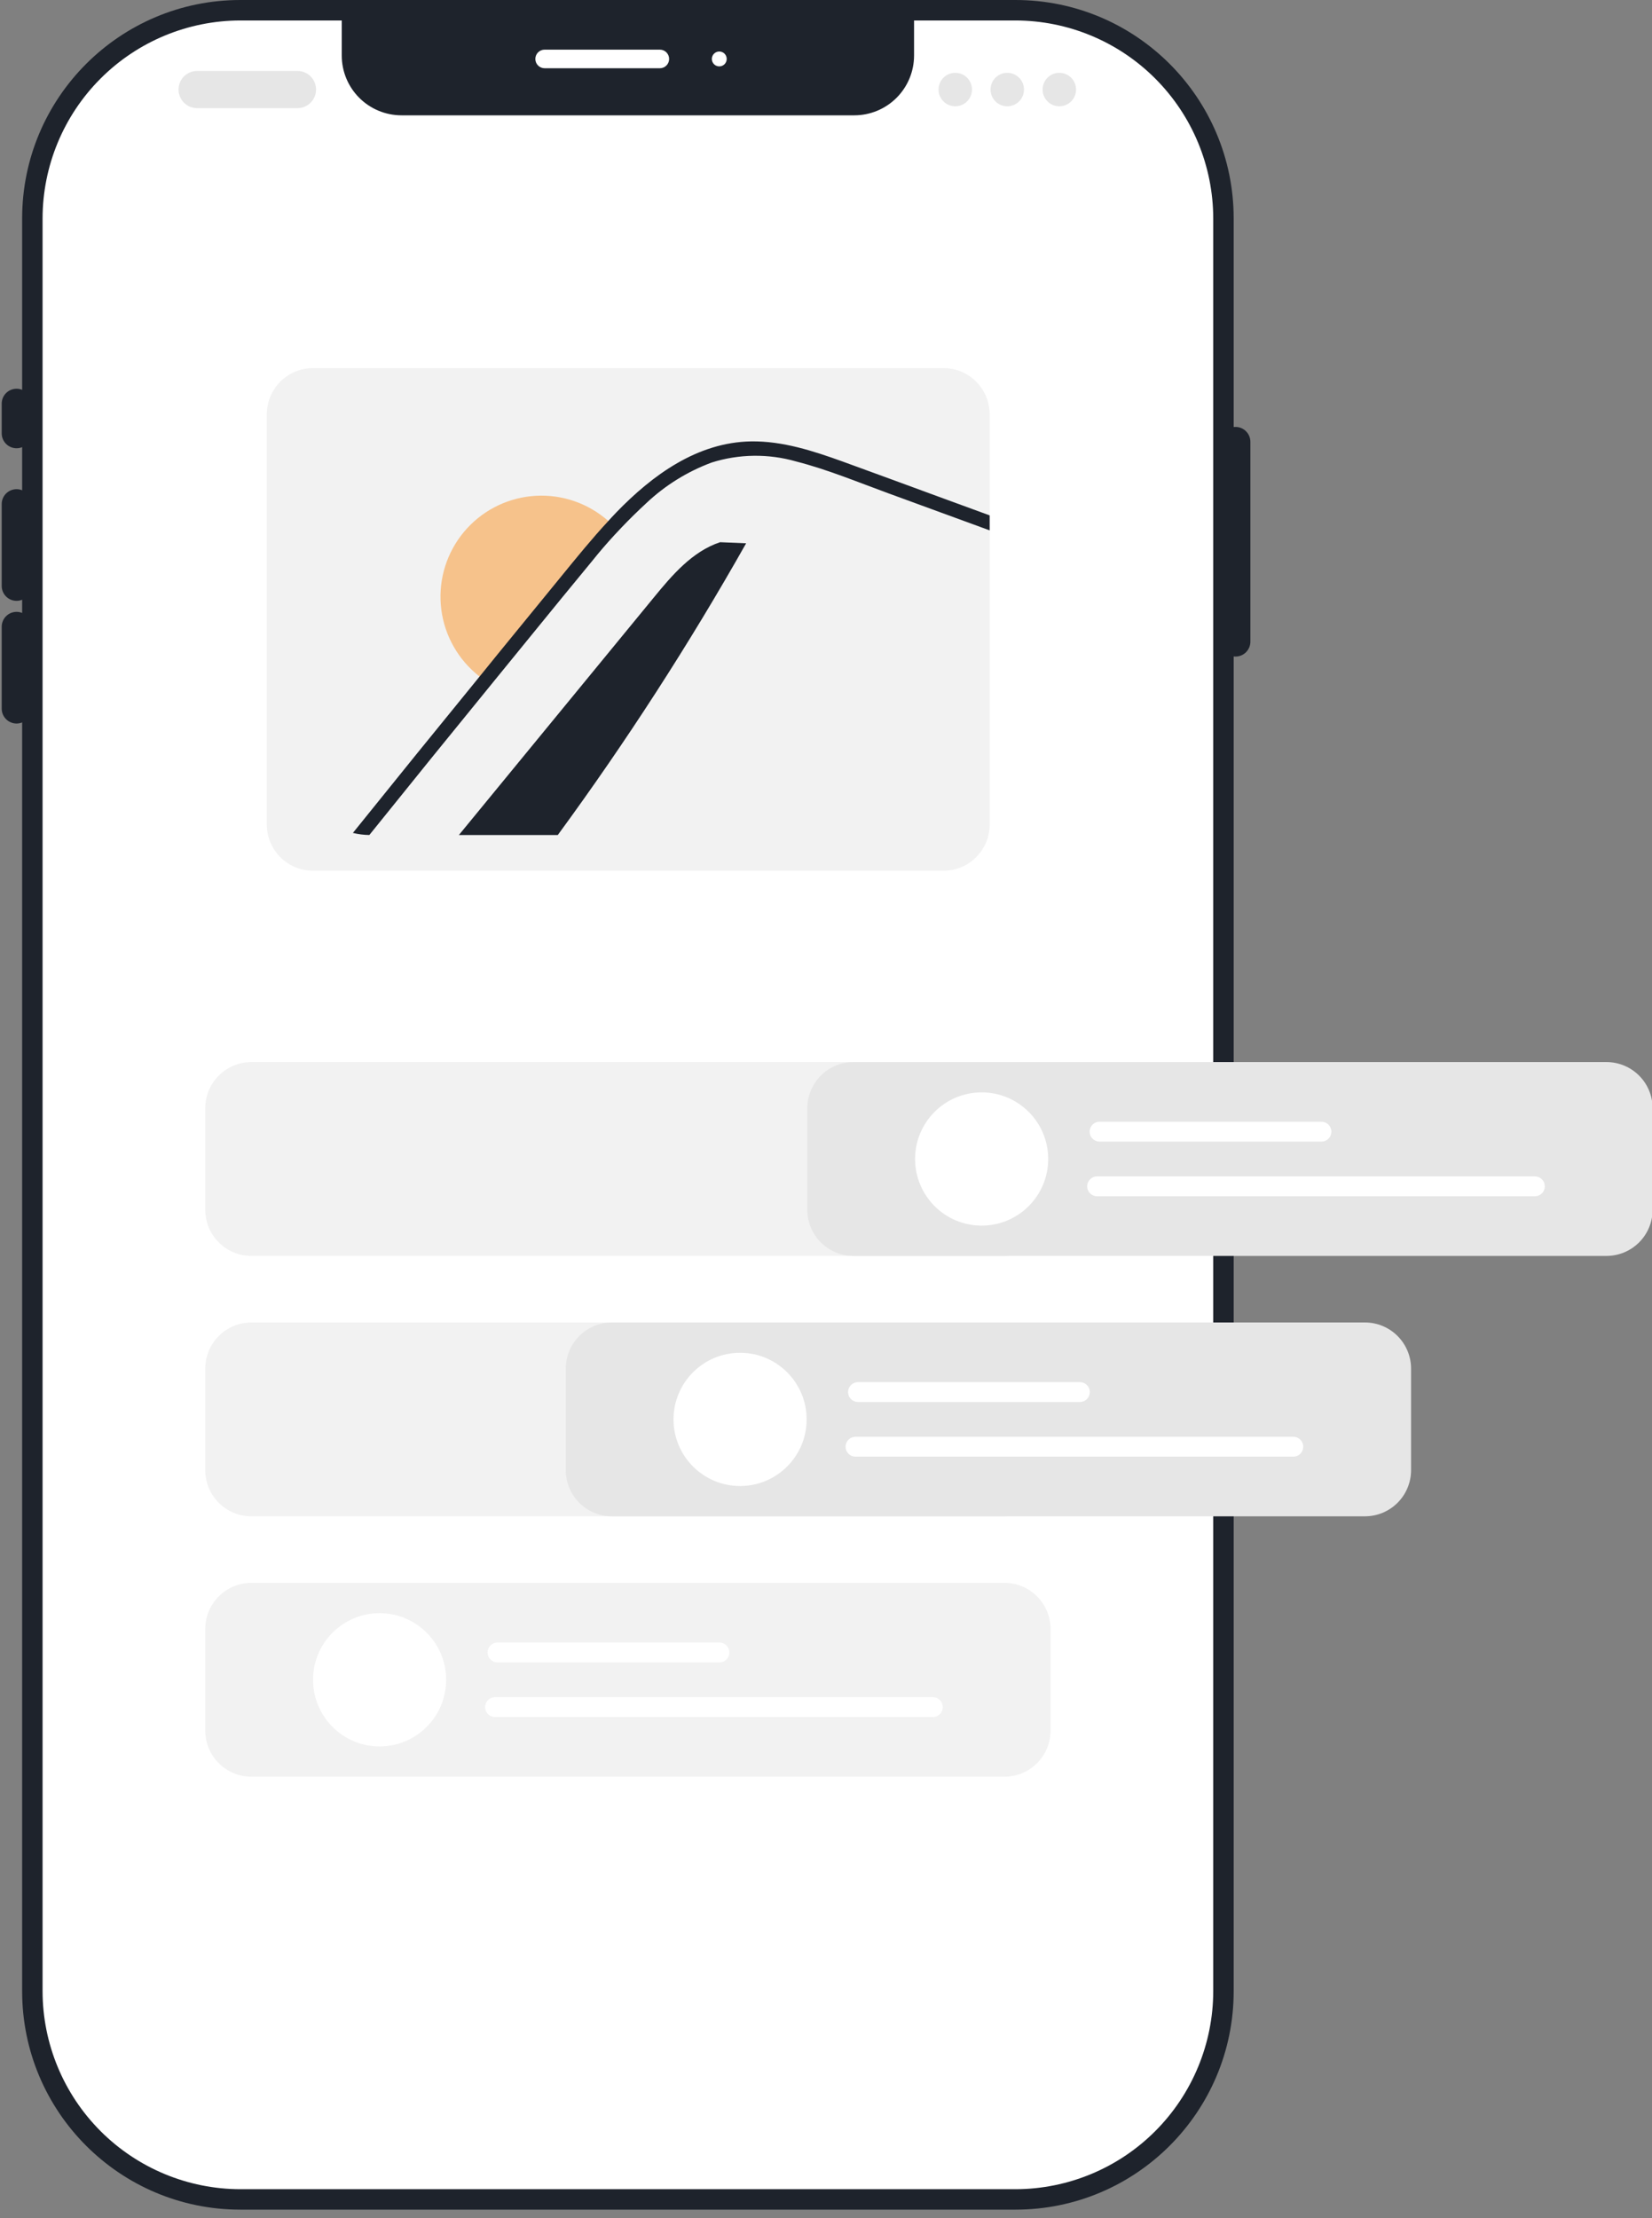 <svg width="216" height="290" viewBox="0 0 216 290" fill="none" xmlns="http://www.w3.org/2000/svg">
<rect x="0" y="0" width="216" height="290" fill="#808080" stroke="none"/>
<g clip-path="url(#clip0_308_5682)">
<path d="M132.767 0H31.432C15.671 0 2.895 12.787 2.895 28.56V260.307C2.895 276.081 15.671 288.867 31.432 288.867H132.767C148.527 288.867 161.304 276.081 161.304 260.307V28.56C161.304 12.787 148.527 0 132.767 0Z" fill="#1E232C"/>
<path d="M158.631 28.562V260.307C158.623 267.17 155.895 273.75 151.046 278.603C146.197 283.456 139.623 286.186 132.765 286.194H31.432C24.574 286.186 18 283.456 13.151 278.603C8.302 273.75 5.574 267.17 5.566 260.307V28.562C5.574 21.699 8.302 15.119 13.151 10.267C18 5.414 24.574 2.684 31.432 2.676H44.683V7.257C44.683 9.331 45.506 11.32 46.971 12.786C48.437 14.253 50.424 15.076 52.496 15.077H111.701C113.773 15.076 115.76 14.253 117.225 12.786C118.691 11.32 119.514 9.331 119.514 7.257V2.676H132.765C139.623 2.684 146.197 5.414 151.046 10.267C155.895 15.119 158.623 21.699 158.631 28.562V28.562Z" fill="white"/>
<path d="M2.166 58.6C1.651 58.6 1.157 58.395 0.793 58.03C0.428 57.665 0.223 57.171 0.223 56.655V52.765C0.223 52.249 0.427 51.754 0.792 51.389C1.156 51.024 1.651 50.819 2.166 50.819C2.682 50.819 3.176 51.024 3.541 51.389C3.905 51.754 4.11 52.249 4.11 52.765V56.655C4.109 57.171 3.904 57.665 3.54 58.03C3.176 58.395 2.682 58.6 2.166 58.6V58.6Z" fill="#1E232C"/>
<path d="M2.166 78.549C1.651 78.549 1.157 78.344 0.793 77.979C0.428 77.614 0.223 77.12 0.223 76.604V65.895C0.223 65.379 0.427 64.884 0.792 64.519C1.156 64.155 1.651 63.95 2.166 63.95C2.682 63.95 3.176 64.155 3.541 64.519C3.905 64.884 4.11 65.379 4.11 65.895V76.604C4.109 77.12 3.904 77.614 3.54 77.979C3.176 78.344 2.682 78.549 2.166 78.549V78.549Z" fill="#1E232C"/>
<path d="M2.166 94.587C1.651 94.586 1.157 94.381 0.793 94.017C0.428 93.652 0.223 93.157 0.223 92.642V81.933C0.223 81.417 0.427 80.922 0.792 80.557C1.156 80.192 1.651 79.987 2.166 79.987C2.682 79.987 3.176 80.192 3.541 80.557C3.905 80.922 4.11 81.417 4.11 81.933V92.642C4.109 93.157 3.904 93.652 3.54 94.017C3.176 94.381 2.682 94.586 2.166 94.587V94.587Z" fill="#1E232C"/>
<path d="M161.545 85.834C161.03 85.833 160.536 85.628 160.172 85.263C159.807 84.898 159.602 84.404 159.602 83.888V57.757C159.602 57.241 159.806 56.747 160.171 56.382C160.535 56.017 161.03 55.812 161.545 55.812C162.061 55.812 162.555 56.017 162.92 56.382C163.284 56.747 163.489 57.241 163.489 57.757V83.888C163.488 84.404 163.283 84.898 162.919 85.263C162.555 85.628 162.061 85.833 161.545 85.834V85.834Z" fill="#1E232C"/>
<path d="M86.274 8.922H71.211C70.889 8.922 70.58 8.794 70.352 8.566C70.124 8.338 69.996 8.028 69.996 7.706C69.996 7.384 70.124 7.074 70.352 6.846C70.58 6.618 70.889 6.49 71.211 6.49H86.274C86.597 6.49 86.906 6.618 87.133 6.846C87.361 7.074 87.489 7.384 87.489 7.706C87.489 8.028 87.361 8.338 87.133 8.566C86.906 8.794 86.597 8.922 86.274 8.922Z" fill="white"/>
<path d="M94.046 8.679C94.583 8.679 95.018 8.243 95.018 7.706C95.018 7.169 94.583 6.733 94.046 6.733C93.509 6.733 93.074 7.169 93.074 7.706C93.074 8.243 93.509 8.679 94.046 8.679Z" fill="white"/>
<path d="M38.893 14.139H25.773C25.129 14.139 24.511 13.882 24.055 13.426C23.6 12.97 23.344 12.352 23.344 11.707C23.344 11.062 23.6 10.444 24.055 9.988C24.511 9.532 25.129 9.275 25.773 9.275H38.893C39.538 9.275 40.156 9.532 40.611 9.988C41.067 10.444 41.323 11.062 41.323 11.707C41.323 12.352 41.067 12.97 40.611 13.426C40.156 13.882 39.538 14.139 38.893 14.139Z" fill="#E6E6E6"/>
<path d="M124.901 13.895C126.109 13.895 127.088 12.916 127.088 11.707C127.088 10.498 126.109 9.519 124.901 9.519C123.694 9.519 122.715 10.498 122.715 11.707C122.715 12.916 123.694 13.895 124.901 13.895Z" fill="#E6E6E6"/>
<path d="M131.702 13.895C132.91 13.895 133.889 12.916 133.889 11.707C133.889 10.498 132.91 9.519 131.702 9.519C130.495 9.519 129.516 10.498 129.516 11.707C129.516 12.916 130.495 13.895 131.702 13.895Z" fill="#E6E6E6"/>
<path d="M138.507 13.895C139.715 13.895 140.694 12.916 140.694 11.707C140.694 10.498 139.715 9.519 138.507 9.519C137.299 9.519 136.32 10.498 136.32 11.707C136.32 12.916 137.299 13.895 138.507 13.895Z" fill="#E6E6E6"/>
<path d="M123.372 48.123H40.912C39.315 48.126 37.783 48.762 36.654 49.892C35.524 51.023 34.889 52.555 34.887 54.154V107.798C34.889 109.397 35.524 110.93 36.654 112.06C37.783 113.19 39.315 113.826 40.912 113.829H123.372C124.97 113.827 126.502 113.192 127.631 112.061C128.761 110.93 129.396 109.397 129.398 107.798V54.154C129.396 52.555 128.761 51.022 127.631 49.891C126.502 48.761 124.97 48.125 123.372 48.123V48.123Z" fill="#F2F2F2"/>
<path d="M97.558 71.025C90.106 84.211 81.883 96.945 72.931 109.161H60C68.47 98.834 76.946 88.507 85.429 78.18C87.862 75.207 90.503 72.091 94.153 70.883L97.558 71.025Z" fill="#1E232C"/>
<path d="M80.373 68.91C79.024 70.317 77.732 71.78 76.515 73.3C73.836 76.528 71.195 79.785 68.545 83.032C66.894 85.052 65.244 87.072 63.612 89.093C63.094 88.759 62.602 88.387 62.141 87.979C59.534 85.715 57.918 82.519 57.637 79.077C57.357 75.634 58.435 72.219 60.64 69.562C62.846 66.906 66.003 65.22 69.436 64.865C72.869 64.51 76.304 65.515 79.005 67.665C79.492 68.044 79.949 68.461 80.373 68.91V68.91Z" fill="#F6C28B"/>
<path d="M129.398 67.376V69.336L128.523 69.015L116.215 64.512C112.206 63.048 108.207 61.376 104.067 60.32C100.465 59.289 96.64 59.338 93.066 60.461C89.88 61.641 86.964 63.452 84.494 65.786C83.401 66.798 82.341 67.834 81.316 68.908C80.981 69.263 80.646 69.618 80.315 69.973C79.324 71.053 78.367 72.157 77.458 73.3C74.781 76.529 72.137 79.787 69.489 83.031C67.837 85.054 66.185 87.072 64.552 89.09C59.1 95.767 53.68 102.457 48.293 109.16C47.568 109.152 46.845 109.061 46.141 108.888C51.636 102.055 57.158 95.24 62.706 88.443C62.832 88.288 62.958 88.132 63.085 87.977C63.736 87.164 64.401 86.347 65.062 85.535C67.827 82.146 70.594 78.759 73.362 75.376C75.373 72.916 77.371 70.445 79.538 68.111C79.669 67.96 79.805 67.814 79.946 67.663C80.155 67.44 80.364 67.221 80.578 66.992C85.286 62.124 91.161 57.821 98.197 57.704C102.337 57.641 106.336 58.954 110.185 60.34C114.329 61.842 118.46 63.369 122.6 64.887L129.398 67.376Z" fill="#1E232C"/>
<path d="M131.336 232.27H32.861C31.264 232.268 29.732 231.632 28.603 230.502C27.473 229.371 26.838 227.839 26.836 226.24V212.958C26.838 211.359 27.473 209.826 28.603 208.696C29.732 207.565 31.264 206.93 32.861 206.928H131.336C132.934 206.93 134.465 207.565 135.595 208.696C136.724 209.826 137.359 211.359 137.361 212.958V226.24C137.359 227.839 136.724 229.371 135.595 230.502C134.465 231.632 132.934 232.268 131.336 232.27Z" fill="#F2F2F2"/>
<path d="M131.336 164.187H32.861C31.264 164.185 29.732 163.549 28.603 162.419C27.473 161.288 26.838 159.756 26.836 158.157V144.875C26.838 143.276 27.473 141.743 28.603 140.613C29.732 139.482 31.264 138.847 32.861 138.845H131.336C132.934 138.847 134.465 139.482 135.595 140.613C136.724 141.743 137.359 143.276 137.361 144.875V158.157C137.359 159.756 136.724 161.288 135.595 162.419C134.465 163.549 132.934 164.185 131.336 164.187V164.187Z" fill="#F2F2F2"/>
<path d="M131.336 198.228H32.861C31.264 198.226 29.732 197.59 28.603 196.46C27.473 195.329 26.838 193.797 26.836 192.198V178.916C26.838 177.317 27.473 175.784 28.603 174.654C29.732 173.523 31.264 172.888 32.861 172.886H131.336C132.934 172.888 134.465 173.523 135.595 174.654C136.724 175.784 137.359 177.317 137.361 178.916V192.198C137.359 193.797 136.724 195.329 135.595 196.46C134.465 197.59 132.934 198.226 131.336 198.228V198.228Z" fill="#F2F2F2"/>
<path d="M94.063 217.326H65.048C64.704 217.326 64.374 217.189 64.13 216.945C63.887 216.701 63.75 216.371 63.75 216.027C63.75 215.682 63.887 215.352 64.13 215.108C64.374 214.864 64.704 214.728 65.048 214.728H94.063C94.407 214.728 94.737 214.864 94.981 215.108C95.224 215.352 95.361 215.682 95.361 216.027C95.361 216.371 95.224 216.701 94.981 216.945C94.737 217.189 94.407 217.326 94.063 217.326V217.326Z" fill="white"/>
<path d="M121.97 224.47H64.724C64.379 224.47 64.049 224.333 63.806 224.09C63.562 223.846 63.426 223.516 63.426 223.171C63.426 222.827 63.562 222.496 63.806 222.253C64.049 222.009 64.379 221.872 64.724 221.872H121.97C122.314 221.872 122.644 222.009 122.887 222.253C123.131 222.496 123.268 222.827 123.268 223.171C123.268 223.516 123.131 223.846 122.887 224.09C122.644 224.333 122.314 224.47 121.97 224.47V224.47Z" fill="white"/>
<path d="M49.632 228.309C54.438 228.309 58.335 224.409 58.335 219.599C58.335 214.789 54.438 210.89 49.632 210.89C44.826 210.89 40.93 214.789 40.93 219.599C40.93 224.409 44.826 228.309 49.632 228.309Z" fill="white"/>
<path d="M210.055 164.187H111.58C109.982 164.185 108.451 163.549 107.321 162.419C106.192 161.288 105.557 159.756 105.555 158.157V144.875C105.557 143.276 106.192 141.743 107.321 140.613C108.451 139.482 109.982 138.847 111.58 138.845H210.055C211.652 138.847 213.184 139.482 214.313 140.613C215.443 141.743 216.078 143.276 216.08 144.875V158.157C216.078 159.756 215.443 161.288 214.313 162.419C213.184 163.549 211.652 164.185 210.055 164.187V164.187Z" fill="#E6E6E6"/>
<path d="M172.782 149.243H143.767C143.422 149.243 143.092 149.106 142.849 148.862C142.605 148.618 142.469 148.288 142.469 147.944C142.469 147.599 142.605 147.269 142.849 147.025C143.092 146.781 143.422 146.645 143.767 146.645H172.782C173.126 146.645 173.456 146.781 173.699 147.025C173.943 147.269 174.08 147.599 174.08 147.944C174.08 148.288 173.943 148.618 173.699 148.862C173.456 149.106 173.126 149.243 172.782 149.243V149.243Z" fill="white"/>
<path d="M200.688 156.387H143.443C143.098 156.387 142.768 156.25 142.525 156.007C142.281 155.763 142.145 155.433 142.145 155.088C142.145 154.744 142.281 154.413 142.525 154.17C142.768 153.926 143.098 153.789 143.443 153.789H200.688C201.033 153.789 201.363 153.926 201.606 154.17C201.85 154.413 201.986 154.744 201.986 155.088C201.986 155.433 201.85 155.763 201.606 156.007C201.363 156.25 201.033 156.387 200.688 156.387V156.387Z" fill="white"/>
<path d="M128.351 160.225C133.157 160.225 137.053 156.325 137.053 151.515C137.053 146.705 133.157 142.806 128.351 142.806C123.545 142.806 119.648 146.705 119.648 151.515C119.648 156.325 123.545 160.225 128.351 160.225Z" fill="white"/>
<path d="M178.473 198.228H79.998C78.4 198.226 76.869 197.59 75.739 196.46C74.61 195.329 73.975 193.797 73.973 192.198V178.916C73.975 177.317 74.61 175.784 75.739 174.654C76.869 173.523 78.4 172.888 79.998 172.886H178.473C180.07 172.888 181.602 173.523 182.731 174.654C183.861 175.784 184.496 177.317 184.498 178.916V192.198C184.496 193.797 183.861 195.329 182.731 196.46C181.602 197.59 180.07 198.226 178.473 198.228V198.228Z" fill="#E6E6E6"/>
<path d="M141.196 183.284H112.181C111.837 183.284 111.506 183.147 111.263 182.903C111.02 182.66 110.883 182.329 110.883 181.985C110.883 181.64 111.02 181.31 111.263 181.066C111.506 180.822 111.837 180.686 112.181 180.686H141.196C141.54 180.686 141.87 180.822 142.114 181.066C142.357 181.31 142.494 181.64 142.494 181.985C142.494 182.329 142.357 182.66 142.114 182.903C141.87 183.147 141.54 183.284 141.196 183.284V183.284Z" fill="white"/>
<path d="M169.102 190.428H111.857C111.512 190.428 111.182 190.291 110.939 190.048C110.695 189.804 110.559 189.474 110.559 189.129C110.559 188.785 110.695 188.454 110.939 188.211C111.182 187.967 111.512 187.83 111.857 187.83H169.102C169.447 187.83 169.777 187.967 170.02 188.211C170.264 188.454 170.4 188.785 170.4 189.129C170.4 189.474 170.264 189.804 170.02 190.048C169.777 190.291 169.447 190.428 169.102 190.428V190.428Z" fill="white"/>
<path d="M96.765 194.267C101.571 194.267 105.468 190.367 105.468 185.557C105.468 180.747 101.571 176.848 96.765 176.848C91.959 176.848 88.062 180.747 88.062 185.557C88.062 190.367 91.959 194.267 96.765 194.267Z" fill="white"/>
</g>
<defs>
<clipPath id="clip0_308_5682">
<rect width="216" height="290" fill="white"/>
</clipPath>
</defs>
</svg>
